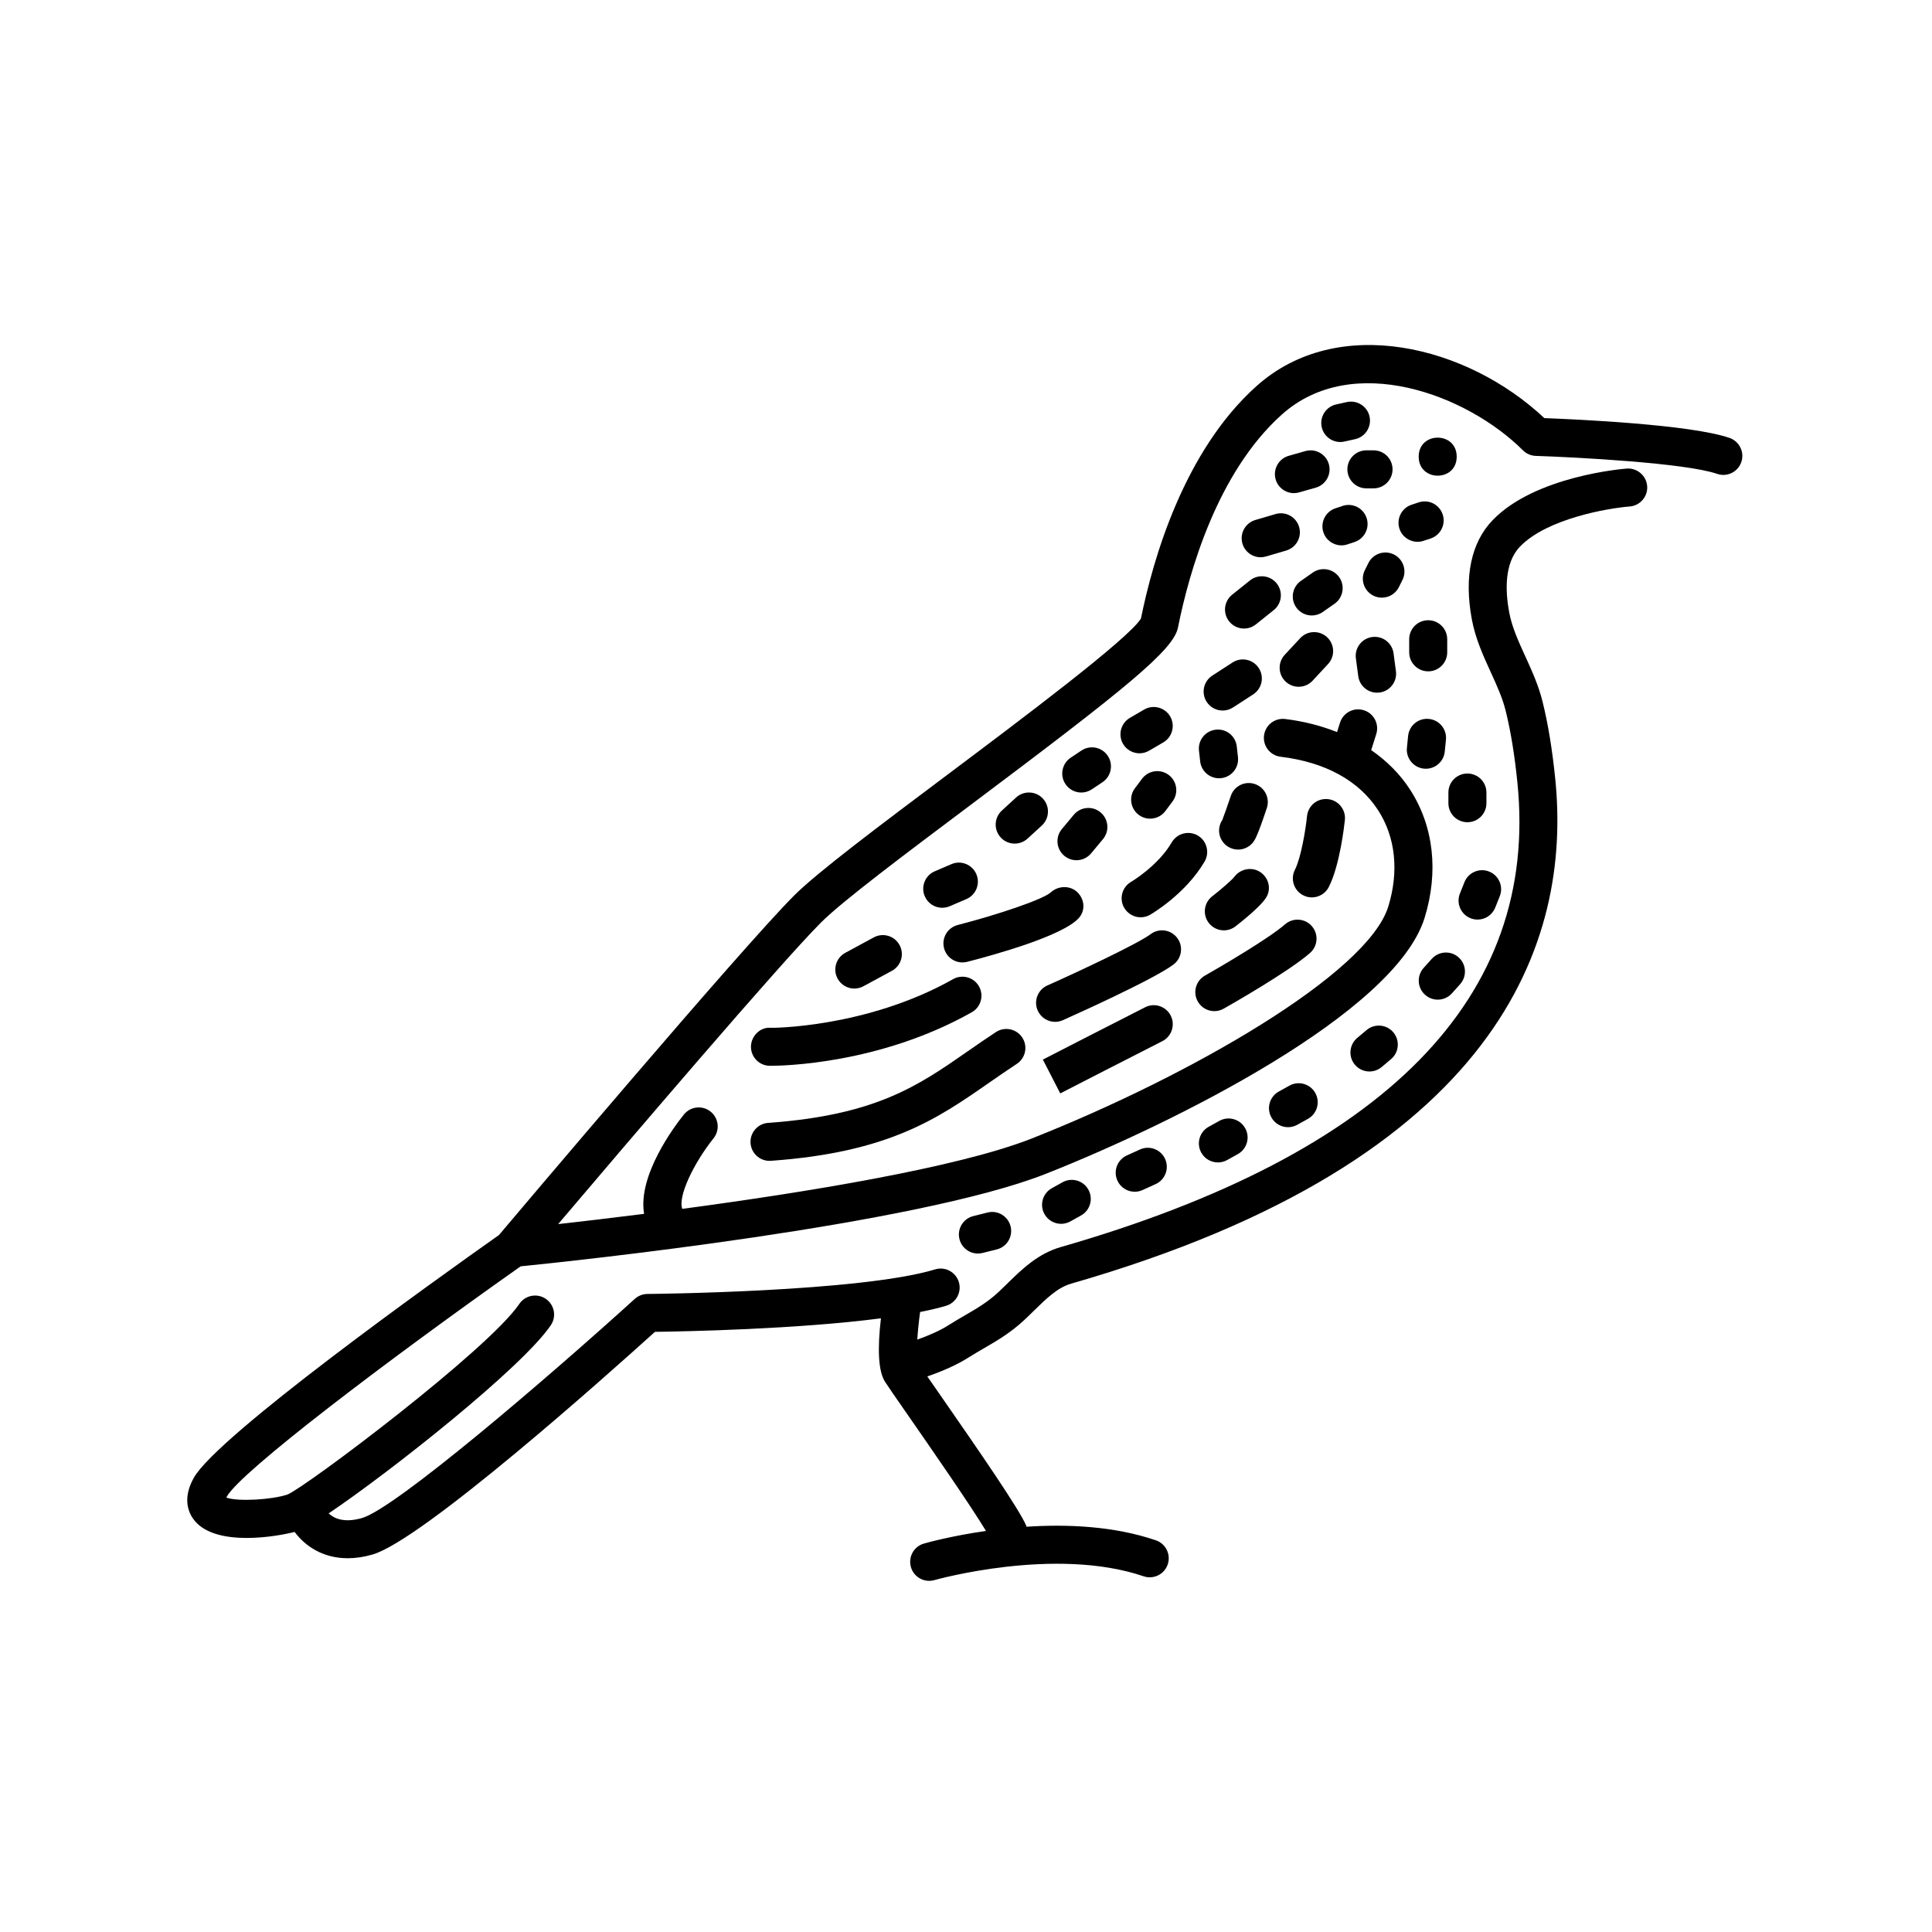 <?xml version="1.0" encoding="UTF-8"?>
<!-- Uploaded to: ICON Repo, www.iconrepo.com, Generator: ICON Repo Mixer Tools -->
<svg fill="#000000" width="800px" height="800px" version="1.1" viewBox="144 144 512 512" xmlns="http://www.w3.org/2000/svg">
 <g>
  <path d="m602.33 260.05c-10.234-3.543-40.449-4.918-49.07-5.246-20.383-19.191-54.695-27.805-76.281-8.477-19.23 17.223-27.418 45.809-30.617 61.594-3.211 5.324-31.957 26.887-51.051 41.211-17.84 13.379-34.691 26.02-40.855 32.188-14.102 14.098-74.336 85.371-78.227 89.98-16.961 11.973-74.715 53.25-80.898 64.379-3.191 5.75-1.199 9.586 0.277 11.359 2.902 3.5 8.398 4.535 13.777 4.535 5.148 0 10.148-0.945 12.695-1.594 2.758 3.723 7.457 6.969 14.074 6.969 2.004 0 4.184-0.297 6.527-0.969 13.125-3.75 61.891-47.273 74.891-59.027 7.934-0.105 37.719-0.688 59.887-3.586-0.984 8.387-0.648 14.047 1.055 16.777 0.594 0.953 2.914 4.301 6.012 8.758 5.719 8.234 16.711 24.066 20.766 30.812-9.312 1.336-15.836 3.172-16.441 3.348-2.676 0.77-4.215 3.559-3.449 6.231 0.633 2.211 2.652 3.648 4.84 3.648 0.457 0 0.93-0.062 1.391-0.195 0.316-0.09 31.988-9 55.434-1.012 2.637 0.898 5.496-0.516 6.391-3.144 0.898-2.633-0.512-5.496-3.144-6.394-11.156-3.801-23.551-4.301-34.293-3.594-0.035-0.094-0.02-0.191-0.059-0.285-1.863-4.356-12.02-19.113-23.164-35.16-1.172-1.688-2.18-3.133-3.051-4.387 4.305-1.492 7.965-3.144 10.832-4.961 1.438-0.906 2.809-1.703 4.144-2.481 3.484-2.023 7.086-4.113 10.773-7.559 0.832-0.773 1.652-1.578 2.477-2.387 3.234-3.168 6.281-6.164 9.871-7.195 113.96-32.746 132.68-90.844 128.31-133.82-0.793-7.785-1.883-14.461-3.356-20.414-1.074-4.34-2.859-8.25-4.586-12.031-1.82-3.992-3.547-7.766-4.269-11.684-1.02-5.508-1.348-12.992 2.859-17.371 7.141-7.438 23.406-10.203 29.074-10.641 2.769-0.215 4.852-2.633 4.641-5.406-0.211-2.773-2.668-4.848-5.402-4.641-0.988 0.074-24.301 1.957-35.582 13.707-5.668 5.902-7.566 14.957-5.496 26.184 0.953 5.141 3.016 9.664 5.012 14.039 1.609 3.512 3.125 6.832 3.969 10.254 1.352 5.488 2.371 11.711 3.109 19.02 5.785 56.945-34.945 98.371-121.07 123.12-6.035 1.738-10.344 5.961-14.141 9.688-0.766 0.75-1.531 1.5-2.297 2.215-2.856 2.664-5.684 4.305-8.953 6.207-1.438 0.836-2.918 1.699-4.473 2.68-2.055 1.301-4.84 2.551-8.098 3.719 0.137-2.203 0.391-4.754 0.742-7.316 2.539-0.504 4.902-1.047 6.906-1.656 2.66-0.809 4.168-3.617 3.359-6.281-0.809-2.66-3.609-4.168-6.281-3.359-19.848 6.023-75.684 6.508-76.25 6.512-1.234 0.012-2.43 0.477-3.344 1.305-23.281 21.121-63.496 55.566-72.309 58.086-4.613 1.309-7.281 0.191-8.828-1.234 16.363-11.023 51.262-38.625 58.883-49.871 1.559-2.305 0.961-5.438-1.348-7-2.297-1.555-5.434-0.953-6.996 1.344-8.277 12.215-56.496 48.48-61.445 50.527-4.137 1.383-13.117 1.918-16.203 0.809 0.043-0.09 0.098-0.191 0.156-0.301 3.637-6.551 42.324-35.926 77.836-60.984 13.406-1.348 104.82-10.934 139.19-24.523 33.613-13.289 92.574-42.535 100.38-67.863 3.769-12.25 2.387-24.328-3.898-34.004-2.652-4.086-6.137-7.562-10.266-10.418l1.34-4.242c0.84-2.656-0.629-5.484-3.285-6.32-2.637-0.844-5.484 0.633-6.316 3.285l-0.789 2.496c-4.203-1.66-8.789-2.859-13.746-3.461-2.789-0.332-5.273 1.633-5.609 4.394-0.336 2.762 1.633 5.273 4.398 5.606 11.812 1.434 20.742 6.324 25.82 14.148 4.629 7.125 5.594 16.203 2.715 25.551-5.484 17.836-52.758 44.973-94.445 61.453-19.691 7.785-60.48 14.363-92.648 18.664-1.246-3.238 3.039-12.152 8.277-18.695 1.738-2.168 1.387-5.34-0.781-7.078-2.164-1.734-5.328-1.398-7.074 0.773-2.453 3.055-12.297 16.113-10.547 26.324-8.875 1.121-16.77 2.047-22.777 2.715 17.645-20.793 58.746-69.012 69.676-79.941 5.664-5.66 22.234-18.09 39.773-31.25 41.406-31.059 53.625-40.98 54.809-46.895 2.894-14.469 10.316-41.047 27.539-56.465 18.73-16.766 49.125-5.254 63.883 9.496 0.906 0.906 2.121 1.434 3.398 1.473 10.527 0.344 39.695 1.867 48.055 4.762 2.629 0.914 5.496-0.48 6.41-3.113 0.91-2.629-0.488-5.5-3.117-6.41z"/>
  <path d="m530.04 265.02c0 6.719-10.074 6.719-10.074 0s10.074-6.719 10.074 0"/>
  <path d="m489.93 263.54-4.41 1.258c-2.676 0.766-4.227 3.551-3.465 6.231 0.633 2.211 2.652 3.656 4.84 3.656 0.461 0 0.926-0.062 1.387-0.195l4.41-1.258c2.676-0.766 4.227-3.551 3.465-6.231-0.762-2.684-3.566-4.215-6.227-3.461z"/>
  <path d="m473.26 288.06c0.645 2.195 2.652 3.617 4.832 3.617 0.469 0 0.949-0.066 1.422-0.207l5.352-1.574c2.668-0.785 4.195-3.586 3.41-6.254-0.781-2.66-3.566-4.203-6.254-3.41l-5.352 1.574c-2.668 0.785-4.199 3.586-3.41 6.254z"/>
  <path d="m488.16 326c1.352 0 2.699-0.543 3.691-1.609l4.094-4.41c1.895-2.039 1.777-5.227-0.262-7.121-2.035-1.891-5.234-1.777-7.121 0.262l-4.094 4.41c-1.895 2.039-1.777 5.227 0.262 7.121 0.973 0.902 2.199 1.348 3.43 1.348z"/>
  <path d="m482.34 298.61c-1.742-2.168-4.906-2.527-7.086-0.789l-4.723 3.781c-2.168 1.738-2.523 4.906-0.789 7.078 1 1.246 2.461 1.891 3.941 1.891 1.102 0 2.215-0.363 3.144-1.105l4.723-3.777c2.172-1.734 2.527-4.906 0.789-7.078z"/>
  <path d="m470.63 319.57-5.352 3.465c-2.336 1.512-3.008 4.629-1.496 6.965 0.965 1.488 2.582 2.301 4.234 2.301 0.941 0 1.883-0.262 2.731-0.809l5.352-3.465c2.336-1.512 3.008-4.629 1.496-6.965-1.512-2.34-4.633-3.008-6.965-1.492z"/>
  <path d="m347.93 451.64c0.117 0 0.242-0.004 0.363-0.012 31.285-2.234 44.152-11.18 57.766-20.648 2.383-1.652 4.809-3.344 7.398-5.039 2.328-1.523 2.981-4.648 1.457-6.977-1.531-2.324-4.644-2.981-6.977-1.457-2.672 1.75-5.176 3.492-7.633 5.199-12.988 9.031-24.207 16.832-52.734 18.867-2.773 0.199-4.867 2.609-4.664 5.387 0.191 2.652 2.406 4.68 5.023 4.68z"/>
  <path d="m447.5 410.92c-3.785 1.895-27.129 13.879-27.129 13.879l4.606 8.965s23.258-11.945 27.031-13.832c2.488-1.246 3.5-4.269 2.254-6.762-1.246-2.488-4.273-3.5-6.762-2.25z"/>
  <path d="m348.1 416.37c-2.652-0.172-5.059 2.207-5.086 4.984-0.031 2.781 2.195 5.059 4.973 5.094h0.27c3.09 0 28.875-0.43 53.273-14.188 2.426-1.367 3.281-4.441 1.914-6.863-1.363-2.418-4.438-3.277-6.863-1.914-22.941 12.941-48.305 12.969-48.48 12.887z"/>
  <path d="m370.41 405.98c0.812 0 1.633-0.195 2.394-0.609l7.559-4.094c2.445-1.324 3.356-4.383 2.027-6.828-1.324-2.449-4.383-3.356-6.828-2.031l-7.559 4.094c-2.445 1.324-3.356 4.383-2.027 6.828 0.91 1.688 2.641 2.641 4.434 2.641z"/>
  <path d="m455.98 392.57c-1.668-2.227-4.828-2.684-7.051-1.008-3.34 2.5-18.559 9.668-27.371 13.598-2.543 1.133-3.684 4.109-2.547 6.652 0.836 1.875 2.676 2.988 4.606 2.988 0.684 0 1.383-0.145 2.047-0.441 2.441-1.086 23.977-10.734 29.309-14.742 2.227-1.66 2.68-4.82 1.008-7.047z"/>
  <path d="m393.7 384.57c0.664 0 1.34-0.133 1.984-0.41l4.41-1.891c2.559-1.094 3.742-4.055 2.648-6.613-1.098-2.562-4.074-3.75-6.613-2.644l-4.41 1.891c-2.559 1.094-3.742 4.055-2.648 6.613 0.816 1.91 2.676 3.055 4.629 3.055z"/>
  <path d="m429.58 380.51c-1.902-1.91-5.106-1.855-7.098-0.035-2.106 1.93-14.461 6.035-24.68 8.66-2.691 0.695-4.316 3.438-3.625 6.133 0.586 2.277 2.633 3.785 4.875 3.785 0.418 0 0.836-0.051 1.258-0.156 7.438-1.91 25.207-6.859 29.523-11.539 1.836-1.98 1.648-4.934-0.254-6.848z"/>
  <path d="m416.31 366.24 3.777-3.465c2.051-1.883 2.188-5.066 0.309-7.121-1.879-2.051-5.062-2.188-7.121-0.309l-3.777 3.465c-2.051 1.883-2.188 5.066-0.309 7.121 0.992 1.086 2.352 1.633 3.715 1.633 1.219 0 2.438-0.438 3.406-1.324z"/>
  <path d="m426.05 370.8c0.945 0.785 2.086 1.168 3.223 1.168 1.445 0 2.879-0.617 3.879-1.812l3.148-3.777c1.781-2.137 1.492-5.312-0.645-7.094-2.144-1.785-5.312-1.488-7.098 0.645l-3.148 3.777c-1.785 2.137-1.496 5.312 0.641 7.094z"/>
  <path d="m430.55 354.03c0.961 0 1.93-0.273 2.789-0.848l2.832-1.891c2.316-1.543 2.941-4.672 1.398-6.988-1.543-2.32-4.668-2.945-6.988-1.398l-2.832 1.891c-2.316 1.543-2.941 4.672-1.398 6.988 0.973 1.457 2.57 2.246 4.199 2.246z"/>
  <path d="m447.21 332.04-3.777 2.203c-2.402 1.402-3.211 4.488-1.816 6.891 0.941 1.605 2.629 2.5 4.359 2.5 0.859 0 1.738-0.223 2.535-0.688l3.777-2.203c2.402-1.402 3.211-4.488 1.816-6.891-1.41-2.394-4.488-3.207-6.894-1.812z"/>
  <path d="m446.66 350.37-1.891 2.519c-1.672 2.227-1.219 5.387 1.008 7.055 0.906 0.68 1.965 1.008 3.016 1.008 1.535 0 3.047-0.695 4.035-2.016l1.891-2.519c1.672-2.227 1.219-5.387-1.008-7.055-2.219-1.668-5.383-1.211-7.051 1.008z"/>
  <path d="m467.06 350.25c0.184 0 0.375-0.012 0.562-0.031 2.766-0.305 4.758-2.797 4.453-5.562l-0.316-2.832c-0.305-2.762-2.769-4.769-5.566-4.449-2.766 0.305-4.758 2.797-4.453 5.562l0.316 2.832c0.285 2.578 2.473 4.481 5.004 4.481z"/>
  <path d="m461.42 365.42c-2.394-1.391-5.484-0.59-6.894 1.812-3.617 6.207-10.578 10.348-10.766 10.461-2.406 1.391-3.227 4.469-1.84 6.875 0.934 1.617 2.629 2.523 4.367 2.523 0.855 0 1.723-0.215 2.516-0.676 0.379-0.223 9.402-5.492 14.43-14.105 1.398-2.402 0.586-5.488-1.812-6.891z"/>
  <path d="m463.33 402.54c-2.426 1.371-3.277 4.445-1.902 6.867 0.926 1.637 2.633 2.555 4.387 2.555 0.84 0 1.691-0.211 2.477-0.656 1.758-0.992 17.309-9.848 22.895-14.773 2.09-1.844 2.289-5.027 0.449-7.113-1.844-2.09-5.031-2.277-7.109-0.445-4.074 3.586-16.684 11.008-21.195 13.566z"/>
  <path d="m471.09 376.39c-0.562 0.754-3.297 3.164-5.856 5.152-2.195 1.707-2.59 4.875-0.879 7.066 0.992 1.277 2.481 1.945 3.981 1.945 1.078 0 2.168-0.348 3.09-1.059 1.895-1.477 6.481-5.16 8.023-7.481 1.516-2.273 0.879-5.25-1.352-6.824-2.234-1.578-5.367-0.996-7.008 1.199z"/>
  <path d="m476.54 351.77c-2.656-0.883-5.496 0.547-6.371 3.188-0.875 2.625-2.055 5.918-2.25 6.356-1.543 2.316-0.922 5.445 1.398 6.988 0.859 0.574 1.832 0.848 2.789 0.848 1.629 0 3.227-0.789 4.195-2.242 0.301-0.449 1.004-1.504 3.418-8.758 0.883-2.644-0.543-5.5-3.18-6.379z"/>
  <path d="m491.65 381.82c1.836 0 3.602-1.004 4.492-2.746 2.957-5.789 4.137-16.555 4.266-17.766 0.285-2.766-1.727-5.242-4.492-5.531-2.82-0.293-5.246 1.727-5.535 4.488-0.398 3.852-1.629 11.117-3.211 14.223-1.266 2.481-0.281 5.512 2.199 6.777 0.73 0.379 1.516 0.555 2.281 0.555z"/>
  <path d="m508.94 327.57c0.223 0 0.441-0.016 0.668-0.043 2.762-0.367 4.699-2.902 4.328-5.66l-0.629-4.723c-0.367-2.758-2.875-4.695-5.656-4.328-2.762 0.367-4.699 2.902-4.328 5.66l0.629 4.723c0.34 2.531 2.5 4.371 4.988 4.371z"/>
  <path d="m521.36 347.7c0.172 0.016 0.34 0.023 0.508 0.023 2.559 0 4.746-1.938 5.008-4.535l0.316-3.148c0.277-2.769-1.742-5.238-4.512-5.516-2.785-0.285-5.234 1.742-5.516 4.512l-0.316 3.148c-0.273 2.769 1.742 5.238 4.512 5.516z"/>
  <path d="m522.49 308.37c-2.785 0-5.039 2.254-5.039 5.039v3.465c0 2.781 2.254 5.039 5.039 5.039 2.785 0 5.039-2.254 5.039-5.039v-3.465c-0.004-2.781-2.254-5.039-5.039-5.039z"/>
  <path d="m498.91 296.98c-1.594-2.281-4.746-2.832-7.016-1.238l-3.148 2.203c-2.281 1.598-2.832 4.738-1.238 7.016 0.98 1.402 2.543 2.148 4.133 2.148 1 0 2.008-0.297 2.883-0.91l3.148-2.203c2.281-1.594 2.832-4.734 1.238-7.016z"/>
  <path d="m502.98 287.64c2.637-0.879 4.062-3.734 3.184-6.375-0.875-2.637-3.715-4.078-6.371-3.188l-1.891 0.629c-2.637 0.879-4.062 3.734-3.184 6.375 0.703 2.109 2.668 3.445 4.777 3.445 0.527 0 1.062-0.082 1.594-0.262z"/>
  <path d="m515.66 297.71c1.246-2.488 0.234-5.516-2.254-6.762-2.488-1.246-5.512-0.234-6.762 2.254l-0.945 1.891c-1.246 2.488-0.234 5.516 2.254 6.762 0.723 0.363 1.492 0.531 2.25 0.531 1.852 0 3.625-1.02 4.512-2.785z"/>
  <path d="m521.25 287.33 1.891-0.629c2.637-0.879 4.062-3.734 3.184-6.375-0.879-2.637-3.703-4.07-6.371-3.188l-1.891 0.629c-2.637 0.879-4.062 3.734-3.184 6.375 0.703 2.109 2.668 3.445 4.777 3.445 0.527 0.004 1.062-0.082 1.594-0.258z"/>
  <path d="m501.07 268.38c0 2.781 2.254 5.039 5.039 5.039h1.891c2.785 0 5.039-2.254 5.039-5.039 0-2.781-2.254-5.039-5.039-5.039h-1.891c-2.785 0-5.039 2.258-5.039 5.039z"/>
  <path d="m500.93 250.55-2.832 0.629c-2.715 0.602-4.43 3.293-3.828 6.012 0.523 2.348 2.609 3.945 4.914 3.945 0.363 0 0.727-0.039 1.098-0.121l2.832-0.629c2.715-0.602 4.43-3.293 3.828-6.012s-3.289-4.414-6.012-3.824z"/>
  <path d="m405.71 465.33-3.777 0.945c-2.699 0.676-4.344 3.41-3.664 6.109 0.57 2.289 2.621 3.816 4.879 3.816 0.402 0 0.816-0.047 1.227-0.148l3.777-0.945c2.699-0.676 4.344-3.41 3.664-6.109-0.676-2.699-3.41-4.356-6.106-3.668z"/>
  <path d="m425.58 457.31-2.832 1.574c-2.434 1.352-3.312 4.418-1.957 6.852 0.922 1.656 2.637 2.59 4.41 2.59 0.828 0 1.668-0.203 2.441-0.633l2.832-1.574c2.434-1.352 3.312-4.418 1.957-6.852-1.352-2.434-4.422-3.309-6.852-1.957z"/>
  <path d="m446.09 448.63-3.465 1.574c-2.535 1.152-3.652 4.137-2.5 6.668 0.84 1.855 2.672 2.953 4.59 2.953 0.695 0 1.402-0.145 2.082-0.453l3.465-1.574c2.535-1.152 3.652-4.137 2.5-6.668-1.148-2.527-4.113-3.66-6.672-2.5z"/>
  <path d="m467.14 441.04-2.832 1.574c-2.434 1.352-3.312 4.418-1.957 6.852 0.922 1.656 2.637 2.59 4.41 2.59 0.828 0 1.668-0.203 2.441-0.633l2.832-1.574c2.434-1.352 3.312-4.418 1.957-6.852-1.352-2.426-4.418-3.309-6.852-1.957z"/>
  <path d="m485.72 431.7-2.832 1.574c-2.434 1.352-3.312 4.418-1.957 6.852 0.922 1.656 2.637 2.59 4.41 2.59 0.828 0 1.668-0.203 2.441-0.633l2.832-1.574c2.434-1.352 3.312-4.418 1.957-6.852-1.355-2.43-4.418-3.309-6.852-1.957z"/>
  <path d="m506.15 416.98-2.481 2.09c-2.125 1.793-2.394 4.973-0.605 7.098 1 1.184 2.422 1.789 3.856 1.789 1.145 0 2.297-0.391 3.242-1.188l2.481-2.09c2.125-1.793 2.394-4.973 0.605-7.098-1.793-2.125-4.969-2.398-7.098-0.602z"/>
  <path d="m521.27 400.52c-1.855 2.074-1.684 5.258 0.395 7.113 0.961 0.863 2.16 1.285 3.359 1.285 1.383 0 2.754-0.566 3.754-1.676l2.164-2.414c1.855-2.074 1.684-5.258-0.395-7.113-2.062-1.855-5.246-1.68-7.113 0.391z"/>
  <path d="m535.57 387.7c1.996 0 3.891-1.199 4.68-3.172l1.199-3.008c1.035-2.586-0.227-5.516-2.809-6.547-2.578-1.035-5.516 0.223-6.547 2.812l-1.199 3.008c-1.035 2.586 0.227 5.516 2.809 6.547 0.609 0.242 1.242 0.359 1.867 0.359z"/>
  <path d="m532.88 348.99c-2.785 0-5.039 2.254-5.039 5.039v2.832c0 2.781 2.254 5.039 5.039 5.039s5.039-2.254 5.039-5.039v-2.832c0-2.785-2.254-5.039-5.039-5.039z"/>
 </g>
</svg>